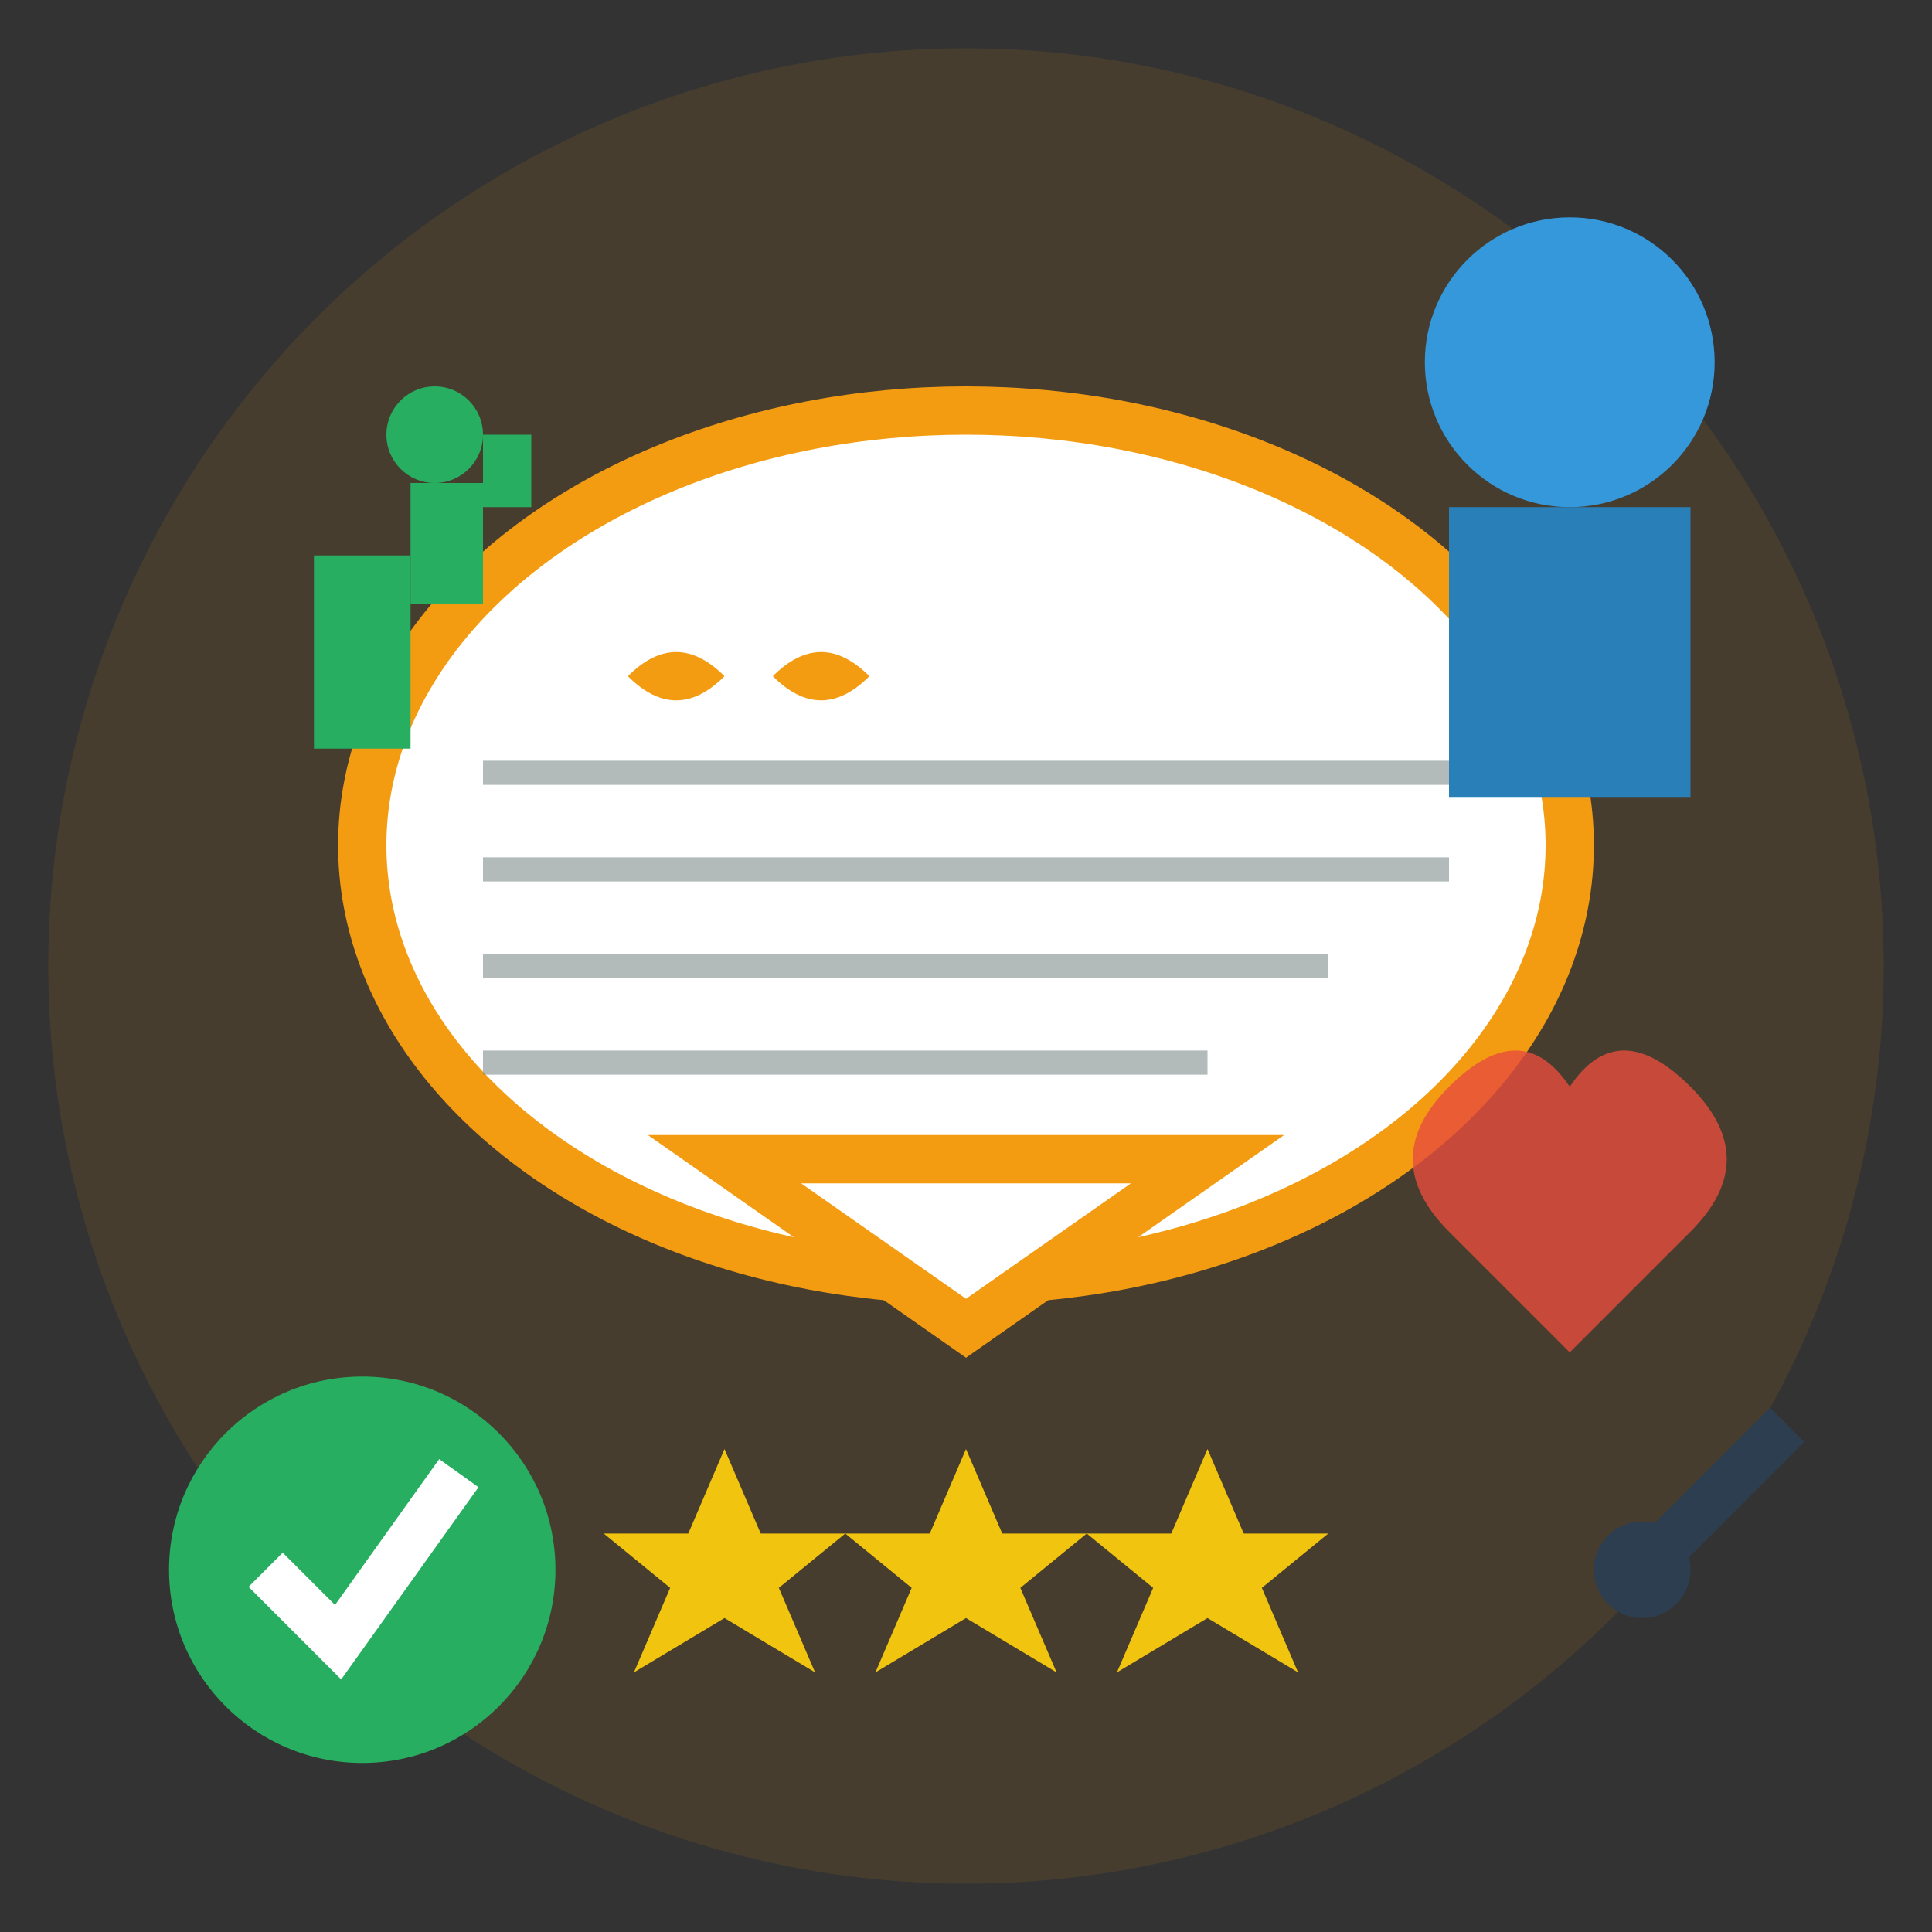 <svg width="80" height="80" viewBox="0 0 80 80" fill="none" xmlns="http://www.w3.org/2000/svg">
  <rect x="0" y="0" width="80" height="80" fill="#333333" stroke="none"/>
  <!-- Background circle -->
  <circle cx="40" cy="40" r="38" fill="#f39c12" opacity="0.1"/>
  
  <!-- Speech bubble/Quote -->
  <ellipse cx="40" cy="35" rx="25" ry="18" fill="white" stroke="#f39c12" stroke-width="2"/>
  <path d="M30 48 L40 55 L50 48 Z" fill="white" stroke="#f39c12" stroke-width="2"/>
  
  <!-- Quote marks -->
  <path d="M30 28 Q28 26 26 28 Q28 30 30 28 Q32 26 30 28" fill="#f39c12"/>
  <path d="M36 28 Q34 26 32 28 Q34 30 36 28 Q38 26 36 28" fill="#f39c12"/>
  
  <!-- Quote text lines -->
  <line x1="20" y1="32" x2="60" y2="32" stroke="#7f8c8d" stroke-width="1" opacity="0.6"/>
  <line x1="20" y1="36" x2="60" y2="36" stroke="#7f8c8d" stroke-width="1" opacity="0.6"/>
  <line x1="20" y1="40" x2="55" y2="40" stroke="#7f8c8d" stroke-width="1" opacity="0.6"/>
  <line x1="20" y1="44" x2="50" y2="44" stroke="#7f8c8d" stroke-width="1" opacity="0.6"/>
  
  <!-- Stars rating -->
  <g transform="translate(25, 60)">
    <polygon points="5,0 6.5,3.5 10,3.5 7.25,5.75 8.75,9.25 5,7 1.25,9.25 2.75,5.75 0,3.5 3.5,3.5" fill="#f1c40f"/>
    <polygon points="15,0 16.5,3.5 20,3.5 17.25,5.75 18.75,9.25 15,7 11.25,9.25 12.75,5.75 10,3.5 13.5,3.5" fill="#f1c40f"/>
    <polygon points="25,0 26.5,3.5 30,3.5 27.25,5.75 28.75,9.25 25,7 21.25,9.25 22.75,5.75 20,3.5 23.5,3.5" fill="#f1c40f"/>
  </g>
  
  <!-- Person silhouette -->
  <circle cx="65" cy="15" r="6" fill="#3498db"/>
  <rect x="60" y="21" width="10" height="12" fill="#2980b9"/>
  
  <!-- Thumbs up -->
  <g transform="translate(10, 15)">
    <rect x="3" y="8" width="4" height="8" fill="#27ae60"/>
    <rect x="7" y="5" width="3" height="5" fill="#27ae60"/>
    <rect x="10" y="3" width="2" height="3" fill="#27ae60"/>
    <circle cx="8" cy="3" r="2" fill="#27ae60"/>
  </g>
  
  <!-- Heart (satisfaction) -->
  <path d="M65 45 Q63 42 60 45 Q57 48 60 51 L65 56 L70 51 Q73 48 70 45 Q67 42 65 45 Z" fill="#e74c3c" opacity="0.8"/>
  
  <!-- Checkmark in circle -->
  <circle cx="15" cy="65" r="8" fill="#27ae60"/>
  <path d="M11 65 L14 68 L19 61" stroke="white" stroke-width="2" fill="none"/>
  
  <!-- Customer satisfaction meter -->
  <arc d="M 60 65 A 8 8 0 0 1 68 57" stroke="#27ae60" stroke-width="3" fill="none"/>
  <arc d="M 68 57 A 8 8 0 0 1 76 65" stroke="#f39c12" stroke-width="3" fill="none"/>
  <circle cx="68" cy="65" r="2" fill="#2c3e50"/>
  <line x1="68" y1="65" x2="74" y2="59" stroke="#2c3e50" stroke-width="2"/>
</svg>
